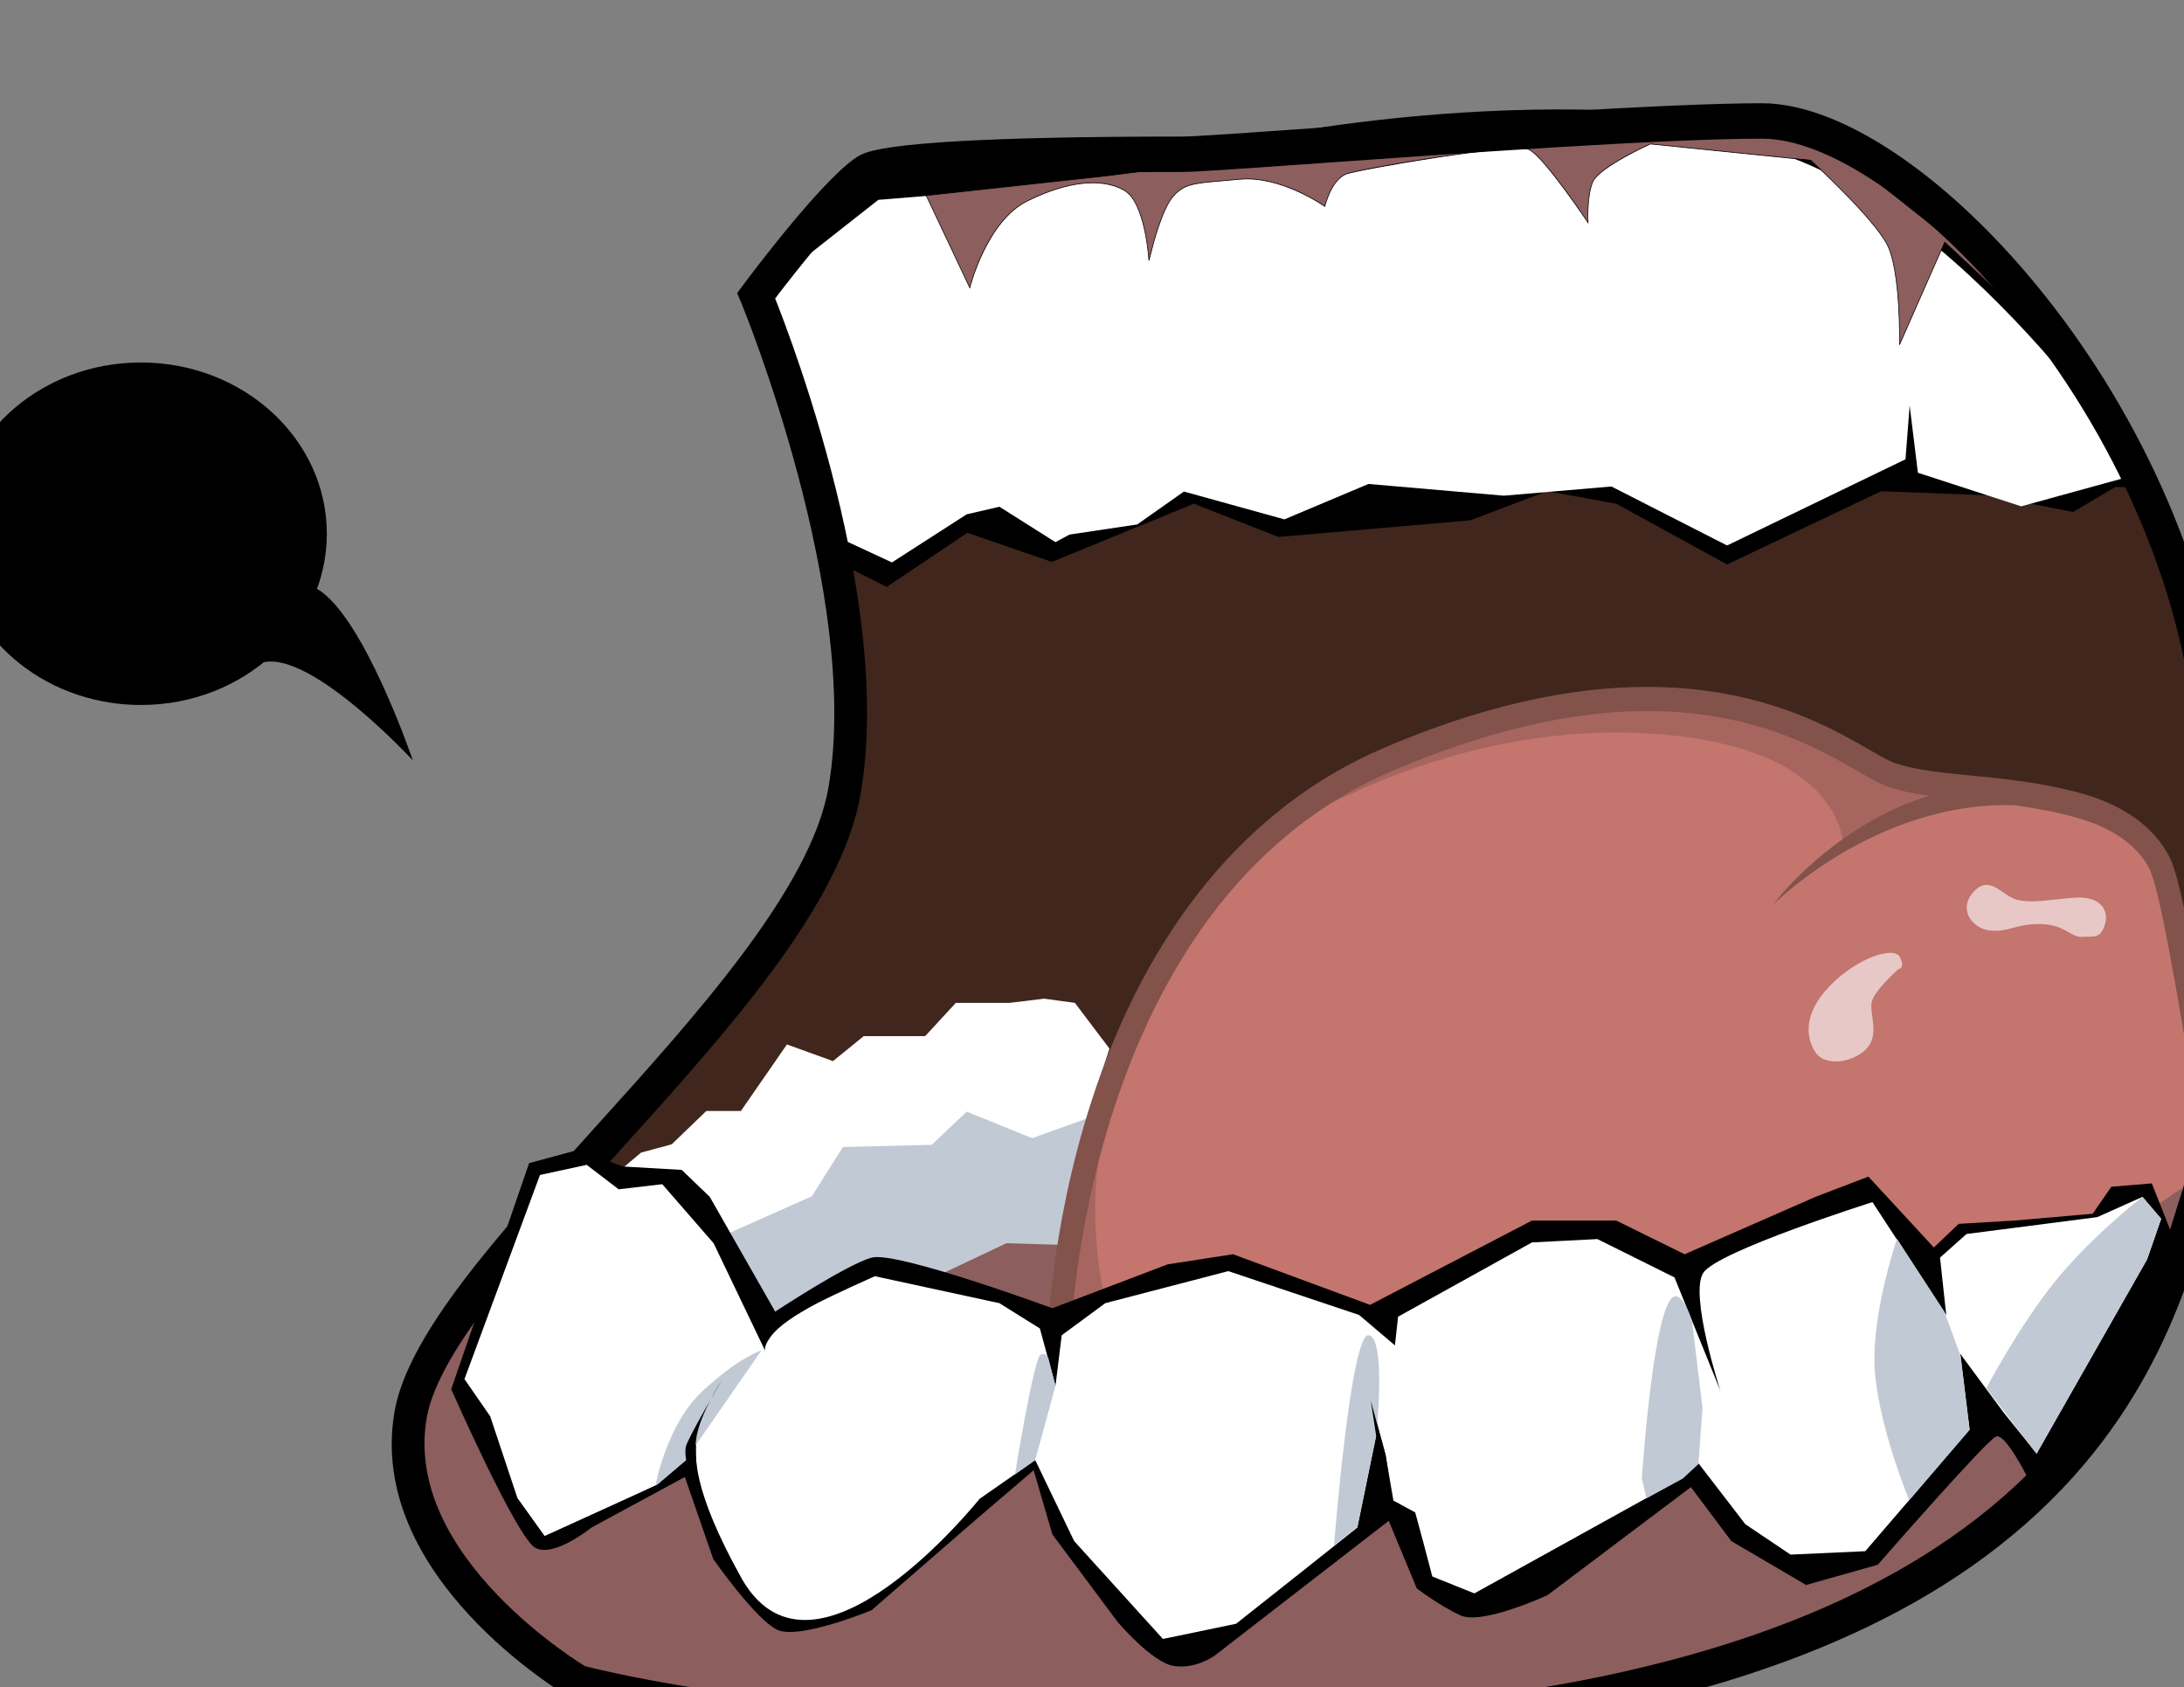 <?xml version="1.0"?><svg width="1065.367" height="822.959" xmlns="http://www.w3.org/2000/svg">
 <rect width="100%" height="100%" fill="#808080" stroke="none"/>
 <title>test</title>

 <g>
  <title>Layer 1</title>
  <g id="switch2323">
   <g style="vector-effect: non-scaling-stroke; " id="g2327" transform="matrix(1.594 0 0 1.727 -43.622 -566.931)">
    <g style="vector-effect: non-scaling-stroke; " id="g2331">
     <path style="vector-effect: non-scaling-stroke; " id="path2333" d="m389.202,373.271c-11.75,0 -86.936,0.01 -96.342,4.703c-9.406,4.693 -34.077,35.239 -34.077,35.239c0,0 37.608,83.43 27.03,139.824c-10.578,56.399 -124.554,132.768 -132.777,176.24c-8.219,43.474 51.506,75.728 51.506,75.728c0,0 54.241,13.562 135.312,13.562c314.888,11.75 343.941,-103.97 359.377,-148.915c15.437,-44.95 16.608,-56.709 3.687,-142.474c-12.922,-85.759 -91.648,-163.313 -136.299,-163.313c-44.645,0.001 -165.667,9.406 -177.417,9.406z"/>
    </g>
    <g style="vector-effect: non-scaling-stroke; " id="g2335">
     <path style="vector-effect: non-scaling-stroke; " fill="#40261c" id="path2337" d="m206.906,657.278c0,0 74.204,-61.022 80.079,-110.37c5.875,-49.348 -2.344,-64.629 -2.344,-64.629l123.361,-39.941l185.642,1.172l76.368,12.921l12.922,8.234c0,0 22.317,48.176 24.671,99.867c2.359,51.697 -8.374,103.689 -8.374,103.689l-288.874,47.875l-203.451,-58.818z"/>
    </g>
    <g style="vector-effect: non-scaling-stroke; " id="g2339">
     <polygon style="vector-effect: non-scaling-stroke; " fill="#ffffff" id="polygon2341" points="223.543,653.822 232.934,651.478 243.512,642.072 254.09,642.072 268.188,623.276 282.282,627.979 291.688,620.926 310.489,620.926 319.88,611.526 336.333,611.526 346.911,610.349 356.306,611.526 366.884,624.448 348.083,678.499 335.161,676.155 316.36,685.545 263.15,705.889 238.809,676.155 212.966,662.045 223.543,653.822 "/>
    </g>
    <g style="vector-effect: non-scaling-stroke; " id="g2343">
     <path style="vector-effect: non-scaling-stroke; " fill="#c3756e" id="path2345" d="m351.739,709.997c0,0 1.908,-127.259 100.559,-166.33c98.655,-39.07 140.596,-0.01 154.414,4.288c13.818,4.302 34.793,2.85 57.19,8.579c16.788,4.303 24.862,16.487 24.862,16.487l16.888,77.695l-12.866,30.853"/>
    </g>
    <g style="vector-effect: non-scaling-stroke; " id="g2347">
     <path style="vector-effect: non-scaling-stroke; " fill="#8c5e5d" id="path2349" d="m684.457,670.61l10.487,-6.676c0,0 13.333,34.322 -44.805,83.885c-58.138,49.559 -161.391,67.229 -303.104,64.81c-25.738,-0.952 -90.547,11.444 -146.781,-13.338c-56.244,-24.786 -48.611,-75.312 -48.611,-75.312l30.591,-34.021l162.733,-22.799l19.974,34.072l144.132,24.662l175.384,-55.283z"/>
    </g>
    <g style="vector-effect: non-scaling-stroke; " id="g2351">
     <polygon style="vector-effect: non-scaling-stroke; " fill="#c1c9d4" id="polygon2353" points="248.856,677.226 275.841,666.143 285.307,652.25 312.473,651.624 323.201,642.252 343.214,649.745 363.95,642.878 351.728,679.866 335.351,679.415 313.194,689.101 294.783,685.661 263.861,701.586 248.856,677.226 "/>
    </g>
    <g style="vector-effect: non-scaling-stroke; " id="g2355">
     <path style="vector-effect: non-scaling-stroke; " fill="#a6655f" id="path2357" d="m362.516,670.845c-0.881,-45.762 39.316,-91.503 16.443,-64.338c-22.873,27.166 -28.594,101.516 -28.594,101.516l31.453,-2.149c0.001,0 -18.42,10.738 -19.302,-35.029z"/>
    </g>
    <g style="vector-effect: non-scaling-stroke; " id="g2359">
     <path style="vector-effect: non-scaling-stroke; " fill="#a6655f" id="path2361" d="m421.486,562.098c0,0 48.606,-30.025 110.084,-26.685c61.483,3.34 59.912,32.521 59.912,32.521c0,0 12.144,-8.194 31.445,-11.054c19.303,-2.86 17.152,-3.239 17.152,-3.239l-34.113,-3.621c0,0 -26.266,-20.807 -77.731,-22.234c-51.477,-1.433 -106.749,34.312 -106.749,34.312z"/>
    </g>
    <g style="vector-effect: non-scaling-stroke; " id="g2363">
     <path style="vector-effect: non-scaling-stroke; " fill="#e7c8c7" id="path2365" d="m608.83,598.669c-1.652,-3.296 -12.941,0 -21.405,7.993c-8.484,8.014 -7.308,14.835 -4.483,18.847c2.83,3.997 11.294,3.06 15.542,-0.952c4.227,-3.996 0.946,-9.881 1.652,-13.177c0.701,-3.295 8.229,-9.415 8.229,-9.415c0,0 2.123,0 0.465,-3.296z"/>
    </g>
    <g style="vector-effect: non-scaling-stroke; " id="g2367">
     <path style="vector-effect: non-scaling-stroke; " fill="#e7c8c7" id="path2369" d="m631.478,580.023c-5.028,4.828 -0.807,10.458 4.823,11.059c5.629,0.606 8.238,-2.009 15.69,-1.808c7.442,0.2 9.035,3.821 12.656,3.621c3.632,-0.206 5.444,0.601 6.847,-3.421c1.412,-4.022 -1.202,-8.244 -9.445,-7.638c-8.254,0.601 -12.672,1.607 -17.294,0.601c-4.623,-1.007 -8.244,-7.247 -13.277,-2.414z"/>
    </g>
    <g style="vector-effect: non-scaling-stroke; " id="g2371">
     <path style="vector-effect: non-scaling-stroke; " id="path2373" d="m263.486,410.614l19.968,76.368l15.286,7.047l24.671,-15.271l25.844,8.224l43.473,-16.442l25.854,9.391l58.738,-4.698l23.5,-8.224l21.155,3.531l33.927,17.169l47.149,-20.7l32.895,1.172l25.844,4.703l12.922,-7.047l12.927,0c0,0 -55.228,-96.352 -138.638,-104.57c-83.42,-8.224 -159.798,10.578 -159.798,10.578c0,0 -81.071,-4.703 -99.868,8.219c-18.802,12.92 -25.849,30.55 -25.849,30.55z"/>
    </g>
    <g style="vector-effect: non-scaling-stroke; " id="g2375">
     <path style="vector-effect: non-scaling-stroke; " fill="#ffffff" id="path2377" d="m261.718,412.778l23.589,67.914l15.015,6.436l22.878,-13.583l10.007,-2.144l17.158,10.007l4.287,-2.144l20.73,-2.86l14.299,-9.295l30.742,7.863l25.732,-10.007l41.41,3.315l32.935,-2.6l35.399,16.663l54.597,-24.341l1.277,-15.166l2.524,18.967l31.607,9.481l36.156,-9.181c0,0 -60.763,-85.067 -124.389,-93.646c-63.622,-8.58 -152.266,5.003 -152.266,5.003l-112.238,15.011l-31.449,24.307z"/>
    </g>
    <g style="vector-effect: non-scaling-stroke; " id="g2379">
     <polyline style="vector-effect: non-scaling-stroke; " fill="#ffffff" id="polyline2381" points="260.906,410.313 296.155,384.72 416.698,375.615 567.371,368.804 "/>
    </g>
    <path style="vector-effect: non-scaling-stroke; " fill="#82524b" id="path2383" d="m692.526,573.201c-0.637,-2.046 -5.519,-15.04 -28.184,-20.839c-12.007,-3.072 -23.566,-4.122 -33.766,-5.048c-9.138,-0.83 -17.029,-1.546 -23.252,-3.483c-1.819,-0.566 -4.51,-1.998 -7.916,-3.811c-19.122,-10.18 -63.905,-34.02 -148.822,-0.388c-41.312,16.361 -72.188,50.911 -89.293,99.917c-12.848,36.81 -13.461,68.291 -13.481,69.613l7,0.105l0,0.001c0.02,-1.25 3.062,-125.39 98.353,-163.129c81.907,-32.439 123.14,-10.489 142.955,0.059c3.73,1.986 6.678,3.555 9.125,4.316c3.77,1.174 7.938,1.924 12.479,2.51c-29.82,8.559 -47.563,30.507 -47.802,30.808c0,0 31.474,-29.261 73.696,-28.138c6.135,0.76 12.526,1.796 18.99,3.449c19.815,5.07 23.101,15.673 23.23,16.122l0.05,0.171c0.013,0.048 0.079,0.212 0.079,0.212c3.558,8.814 11.12,51.533 14.622,72.891l6.908,-1.133c-0.416,-2.541 -10.213,-62.09 -14.971,-74.205z"/>
    <g style="vector-effect: non-scaling-stroke; " id="g2385">
     <path style="vector-effect: non-scaling-stroke; " id="path2387" d="m191.194,765.454c-5.72,-2.859 -25.738,-44.8 -25.738,-44.8l23.83,-63.856l15.255,-3.812l13.338,4.759l18.115,0.962l8.579,7.617l20.019,32.414c0,0 21.917,-13.357 29.54,-15.256c7.633,-1.897 55.283,14.295 55.283,14.295l35.274,-12.387l20.019,-2.859l41.93,14.299l49.573,-23.824l25.733,0l20.965,9.525l40.032,-16.207l16.208,-5.72l20.019,20.019l7.612,-6.671l17.159,-0.946l23.84,-1.914l5.72,-7.627l12.381,-0.947l5.719,13.348c0,0 -3.473,14.457 -10.876,29.64c-9.182,18.831 -22.803,39.301 -24.383,40.884c-2.859,2.859 -8.579,-0.947 -8.579,-0.947c0,0 -6.677,-12.391 -9.541,-11.438c-2.855,0.951 -36.211,36.226 -36.211,36.226l-21.927,5.715l-22.878,-12.396l-12.381,-15.25l-43.854,30.501c0,0 -20.019,8.579 -26.686,5.72c-6.671,-2.86 -13.352,-7.628 -13.352,-7.628l-8.575,-19.066l-53.369,38.134c0,0 -5.729,3.821 -12.4,2.859c-6.671,-0.962 -17.159,-12.4 -17.159,-12.4l-20.014,-24.771l-5.72,-18.12l-18.104,14.299l-31.523,25.257c0,0 -22.092,8.399 -28.773,5.539c-6.681,-2.859 -19.658,-20.019 -19.658,-20.019l-8.69,-23.164l-28.598,14.295c0,-0.001 -11.439,8.578 -17.154,5.718z"/>
    </g>
    <g style="vector-effect: non-scaling-stroke; " id="g2389">
     <path style="vector-effect: non-scaling-stroke; " fill="#8c5e5d" id="path2391" d="m310.81,383.503l13.337,26.059c0,0 5.004,-18.786 17.635,-24.531c12.637,-5.749 22.869,-6.501 29.55,-3.045c6.681,3.441 7.628,19.903 7.628,19.903l0.856,-2.995c0,0 2.954,-11.559 6.771,-15.391c3.821,-3.821 7.151,-3.451 20.013,-4.593c12.872,-1.146 26.204,7.663 26.204,7.663c0,0 1.913,-7.648 6.682,-9.19c4.768,-1.543 51.226,-8.805 55.764,-6.892c4.532,1.898 18.105,20.685 18.105,20.685c0,0 -0.481,-7.272 1.427,-11.494c1.913,-4.222 17.64,-10.743 17.64,-10.743l49.083,4.603c0,0 19.052,16.082 23.349,23.755c4.308,7.663 3.816,28.353 3.816,28.353l13.843,-28.979l18.091,15.626l0,-4.288l-58.618,-42.892l-118.19,1.533l-98.175,11.334l-54.811,5.519z"/>
     <path style="vector-effect: non-scaling-stroke; " id="path2393" d="m310.721,383.549l13.337,26.059l0.118,0.232l0.067,-0.251c0.05,-0.188 5.137,-18.807 17.579,-24.466c6.176,-2.809 11.887,-4.48 16.977,-4.966c4.917,-0.469 9.118,0.176 12.486,1.919c6.554,3.375 7.564,19.656 7.574,19.82l0.195,0.021l0.856,-2.995c0.03,-0.118 2.992,-11.579 6.747,-15.347c3.209,-3.209 6.098,-3.44 14.671,-4.125c1.551,-0.124 3.308,-0.264 5.279,-0.439c12.688,-1.13 26.007,7.559 26.141,7.647l0.117,0.078l0.034,-0.137c0.02,-0.076 1.955,-7.612 6.616,-9.12c4.057,-1.313 51.113,-8.826 55.693,-6.895c4.455,1.866 17.928,20.463 18.063,20.651l0.204,0.282l-0.023,-0.348c-0.005,-0.072 -0.458,-7.296 1.418,-11.446c1.875,-4.138 17.431,-10.627 17.587,-10.692l-0.048,0.007l49.083,4.603l-0.055,-0.023c0.19,0.161 19.087,16.158 23.326,23.728c4.245,7.552 3.809,28.095 3.804,28.301l0.189,0.045l13.843,-28.979l-0.155,0.033l18.091,15.626l0.165,0.143l0,-0.218l0,-4.288l0,-0.051l-0.041,-0.03l-58.618,-42.892l-0.026,-0.02l-0.033,0l-118.188,1.532l-0.006,0l-0.005,0.001l-98.175,11.334c0.002,0 -54.81,5.519 -54.81,5.519l-0.146,0.015l0.069,0.132zm54.912,-5.466l98.175,-11.334l-0.011,0l118.188,-1.532l-0.061,-0.02l58.619,42.892l-0.041,-0.081l0,4.288l0.165,-0.076l-18.091,-15.626l-0.1,-0.085l-0.056,0.118l-13.843,28.979l0.189,0.045c0.002,-0.052 0.118,-5.247 -0.293,-11.312c-0.38,-5.604 -1.302,-13.117 -3.536,-17.092c-4.256,-7.601 -23.181,-23.622 -23.371,-23.782l-0.024,-0.021l-0.03,-0.003l-49.083,-4.603l-0.025,-0.002l-0.022,0.01c-0.644,0.267 -15.785,6.584 -17.692,10.794c-1.896,4.196 -1.44,11.469 -1.436,11.542l0.181,-0.065c-0.555,-0.768 -13.642,-18.831 -18.147,-20.718c-2.761,-1.164 -20.395,1.111 -27.849,2.143c-12.402,1.717 -25.479,3.935 -27.985,4.746c-2.495,0.808 -4.198,3.286 -5.187,5.223c-1.067,2.091 -1.556,4.019 -1.561,4.038l0.151,-0.059c-0.033,-0.022 -3.397,-2.231 -8.291,-4.27c-4.52,-1.883 -11.307,-4.003 -17.977,-3.409c-1.971,0.175 -3.728,0.315 -5.277,0.439c-8.629,0.689 -11.535,0.921 -14.797,4.183c-3.793,3.807 -6.769,15.321 -6.798,15.437c0.001,-0.002 -0.855,2.993 -0.855,2.993l0.195,0.021c-0.002,-0.041 -0.249,-4.176 -1.311,-8.678c-0.983,-4.168 -2.887,-9.513 -6.371,-11.308c-3.403,-1.76 -7.641,-2.413 -12.597,-1.94c-5.112,0.488 -10.845,2.164 -17.04,4.983c-2.895,1.316 -5.626,3.43 -8.118,6.282c-1.992,2.279 -3.837,5.032 -5.483,8.183c-2.803,5.363 -4.076,10.085 -4.089,10.132l0.186,-0.02l-13.337,-26.059l-0.079,0.145c0.002,-0.001 54.813,-5.521 54.815,-5.521z"/>
    </g>
    <g style="vector-effect: non-scaling-stroke; " id="g2395">
     <path style="vector-effect: non-scaling-stroke; " id="path2397" d="m389.202,366.844c-58.455,0 -91.62,1.759 -98.574,5.229c-10.087,5.028 -33.14,33.358 -35.735,36.571l-1.932,2.393l1.264,2.804c0.369,0.82 36.836,82.665 26.674,136.848c-5.355,28.551 -40.749,64.686 -71.977,96.566c-29.146,29.756 -56.676,57.861 -60.8,79.662c-8.797,46.529 51.473,79.672 54.043,81.061l0.553,0.299l0.61,0.152c0.548,0.138 55.772,13.707 136.525,13.707l-0.187,-0.004c132.253,4.938 229.952,-12.227 290.384,-51.015c50.786,-32.597 64.366,-72.947 72.48,-97.056l1.428,-4.216c15.635,-45.521 17.018,-57.795 3.902,-144.838c-5.994,-39.781 -26.939,-82.208 -57.466,-116.403c-28.175,-31.561 -60.276,-51.166 -83.777,-51.166c-29.67,0 -93.26,4.156 -135.339,6.906c-21.373,1.397 -38.255,2.5 -42.076,2.5zm177.417,0.594c40.457,0 118.59,74.341 131.354,159.059c12.856,85.325 11.685,95.973 -3.471,140.1l-1.448,4.274c-15.361,45.643 -51.336,152.529 -353.014,141.268l-0.093,-0.004l-0.094,0c-79.432,0 -133.563,-13.274 -134.101,-13.408l1.165,0.451c-0.562,-0.305 -56.408,-31.057 -48.969,-70.403c3.561,-18.825 30.062,-45.88 58.118,-74.523c33.797,-34.505 68.746,-70.185 74.661,-101.72c10.744,-57.285 -25.824,-139.336 -27.386,-142.801l-0.668,5.196c9.276,-11.485 26.279,-30.846 32.417,-33.905c3.886,-1.928 30.863,-4.178 94.111,-4.178c4.147,0 20.331,-1.058 42.729,-2.521c41.95,-2.742 105.345,-6.885 134.689,-6.885z"/>
    </g>
    <g style="vector-effect: non-scaling-stroke; " id="g2399">
     <path style="vector-effect: non-scaling-stroke; " fill="#ffffff" id="path2401" d="m192.612,660.137l-23.109,57.657l7.863,10.487l8.344,23.108l8.334,10.724l34.558,-14.529l8.815,-6.917c0,0 -1.022,-2.198 0.531,-6.021c1.553,-3.816 11.384,-18.285 11.384,-18.285c0,0 -7.989,12.927 -8.7,17.75c-0.716,4.828 -1.788,14.479 13.938,40.393c22.342,35.204 72.557,-22.879 72.557,-22.879l17.039,-10.958l11.92,22.878l27.165,27.646l22.393,-4.292l37.172,-27.165l5.72,-25.733l-1.898,-10.958l4.759,16.196l2.389,12.867l6.666,3.341l2.384,8.098l2.855,10.007l12.871,4.769l63.387,-32.399l5.238,-4.292l14.299,17.158l13.828,8.58l22.879,-0.962l31.924,-34.312l-2.865,-21.446l13.353,16.688l10.007,11.435l33.832,-54.807l4.292,-11.439l-5.72,-6.2l-13.818,5.72l-40.032,4.768l-8.099,6.671l1.898,16.208l-22.578,-31.879c0,0 -47.424,13.828 -51.767,19.959c-4.347,6.13 5.249,33.366 5.249,33.366l-14.063,-32.06l-23.59,-10.833l-20.019,0.947l-40.983,20.979l-0.962,8.099l-10.953,-8.579l-40.032,-12.392l-37.653,9.051l-13.338,9.061l-1.908,14.294l-4.772,-16.208l-12.386,-7.146l-38.124,-7.618c0,0 -13.332,5.475 -18.586,8.099c-5.249,2.625 -10.723,5.73 -13.348,9.061c-2.624,3.325 -1.432,4.287 -1.432,4.287l-15.957,-30.741l-15.726,-16.688l-13.353,1.433l-9.776,-6.901l-14.296,2.854z"/>
    </g>
    <g style="vector-effect: non-scaling-stroke; " id="g2403">
     <path style="vector-effect: non-scaling-stroke; " fill="#c1c9d4" id="path2405" d="m635.239,720.353l15.371,18.587l33.832,-54.978l4.292,-11.439l-5.72,-6.2c0,0 -15.426,10.959 -26.685,23.825c-11.259,12.866 -21.09,30.205 -21.09,30.205z"/>
    </g>
    <g style="vector-effect: non-scaling-stroke; " id="g2407">
     <path style="vector-effect: non-scaling-stroke; " fill="#c1c9d4" id="path2409" d="m611.644,751.987l18.472,-19.894l-2.74,-20.855l-5.003,-12.511l-14.475,-20.555c0,0 -8.584,22.879 -6.616,39.141c1.968,16.263 10.362,34.674 10.362,34.674z"/>
    </g>
    <g style="vector-effect: non-scaling-stroke; " id="g2411">
     <path style="vector-effect: non-scaling-stroke; " fill="#c1c9d4" id="path2413" d="m545.163,701.407c0,0 -2.499,-7.684 -5.358,-6.967c-6.431,1.607 -10.007,51.467 -10.007,51.467l1.428,5.544l11.083,-5.544l4.823,-4.107l1.247,-15.906l-3.216,-24.487z"/>
    </g>
    <g style="vector-effect: non-scaling-stroke; " id="g2415">
     <path style="vector-effect: non-scaling-stroke; " fill="#c1c9d4" id="path2417" d="m435.609,764.853c0,0 5.099,-60.096 10.588,-59.444c5.499,0.646 2.339,28.412 2.339,28.412l-5.72,25.738l-7.207,5.294z"/>
    </g>
    <g style="vector-effect: non-scaling-stroke; " id="g2419">
     <polygon style="vector-effect: non-scaling-stroke; " id="polygon2421" points="446.868,723.924 448.536,734.001 442.816,759.735 428.643,770.212 429.54,771.464 454.912,755.022 457.776,756.274 459.024,755.022 453.484,752.522 451.396,739.24 446.868,723.924 "/>
    </g>
    <g style="vector-effect: non-scaling-stroke; " id="g2423">
     <path style="vector-effect: non-scaling-stroke; " fill="#c1c9d4" id="path2425" d="m337.975,744.724l6.191,-4.057l6.199,-20.965l-1.912,-6.912c0,0 -0.471,-2.859 -2.615,-1.897c-2.143,0.956 -7.863,33.831 -7.863,33.831z"/>
    </g>
    <g style="vector-effect: non-scaling-stroke; " id="g2427">
     <path style="vector-effect: non-scaling-stroke; " fill="#c1c9d4" id="path2429" d="m227.901,748.129l8.81,-6.911l23.68,-31.532c0,0 -6.966,1.953 -18.095,11.549c-11.125,9.596 -14.395,26.894 -14.395,26.894z"/>
    </g>
    <g style="vector-effect: non-scaling-stroke; " id="g2431">
     <path style="vector-effect: non-scaling-stroke; " id="path2433" d="m221.51,750.735l0.18,1.071l15.186,-7.147l1.968,1.964l2.324,-0.716c0,0 -0.896,-2.319 -0.896,-9.472c0,-7.146 8.043,-18.405 8.043,-18.405c0,0 -10.723,16.798 -11.078,18.941c-0.361,2.144 0.18,3.696 0.18,3.696l-8.815,6.917l-7.092,3.151z"/>
    </g>
    <g style="vector-effect: non-scaling-stroke; " id="g2437">
     <path style="vector-effect: non-scaling-stroke; " id="path2439" d="m64.286,430.941c-28.513,2.627 -50.703,23.156 -50.703,48.088c0,24.768 21.914,45.195 50.17,48.028c2.209,0.221 4.457,0.335 6.735,0.335c31.427,0 56.897,-21.659 56.897,-48.363c0,-26.713 -25.471,-48.372 -56.897,-48.372c-2.096,0 -4.165,0.096 -6.202,0.284z"/>
     <path style="vector-effect: non-scaling-stroke; " id="path2441" d="m153.707,543.044c0,0 -14.938,-40.545 -29.165,-48.367c-14.225,-7.821 -15.647,0.711 -15.647,0.711c0,0 -15.647,22.764 -0.711,19.92c14.937,-2.854 45.523,27.736 45.523,27.736z"/>
    </g>
   </g>
  </g>
 </g>
</svg>